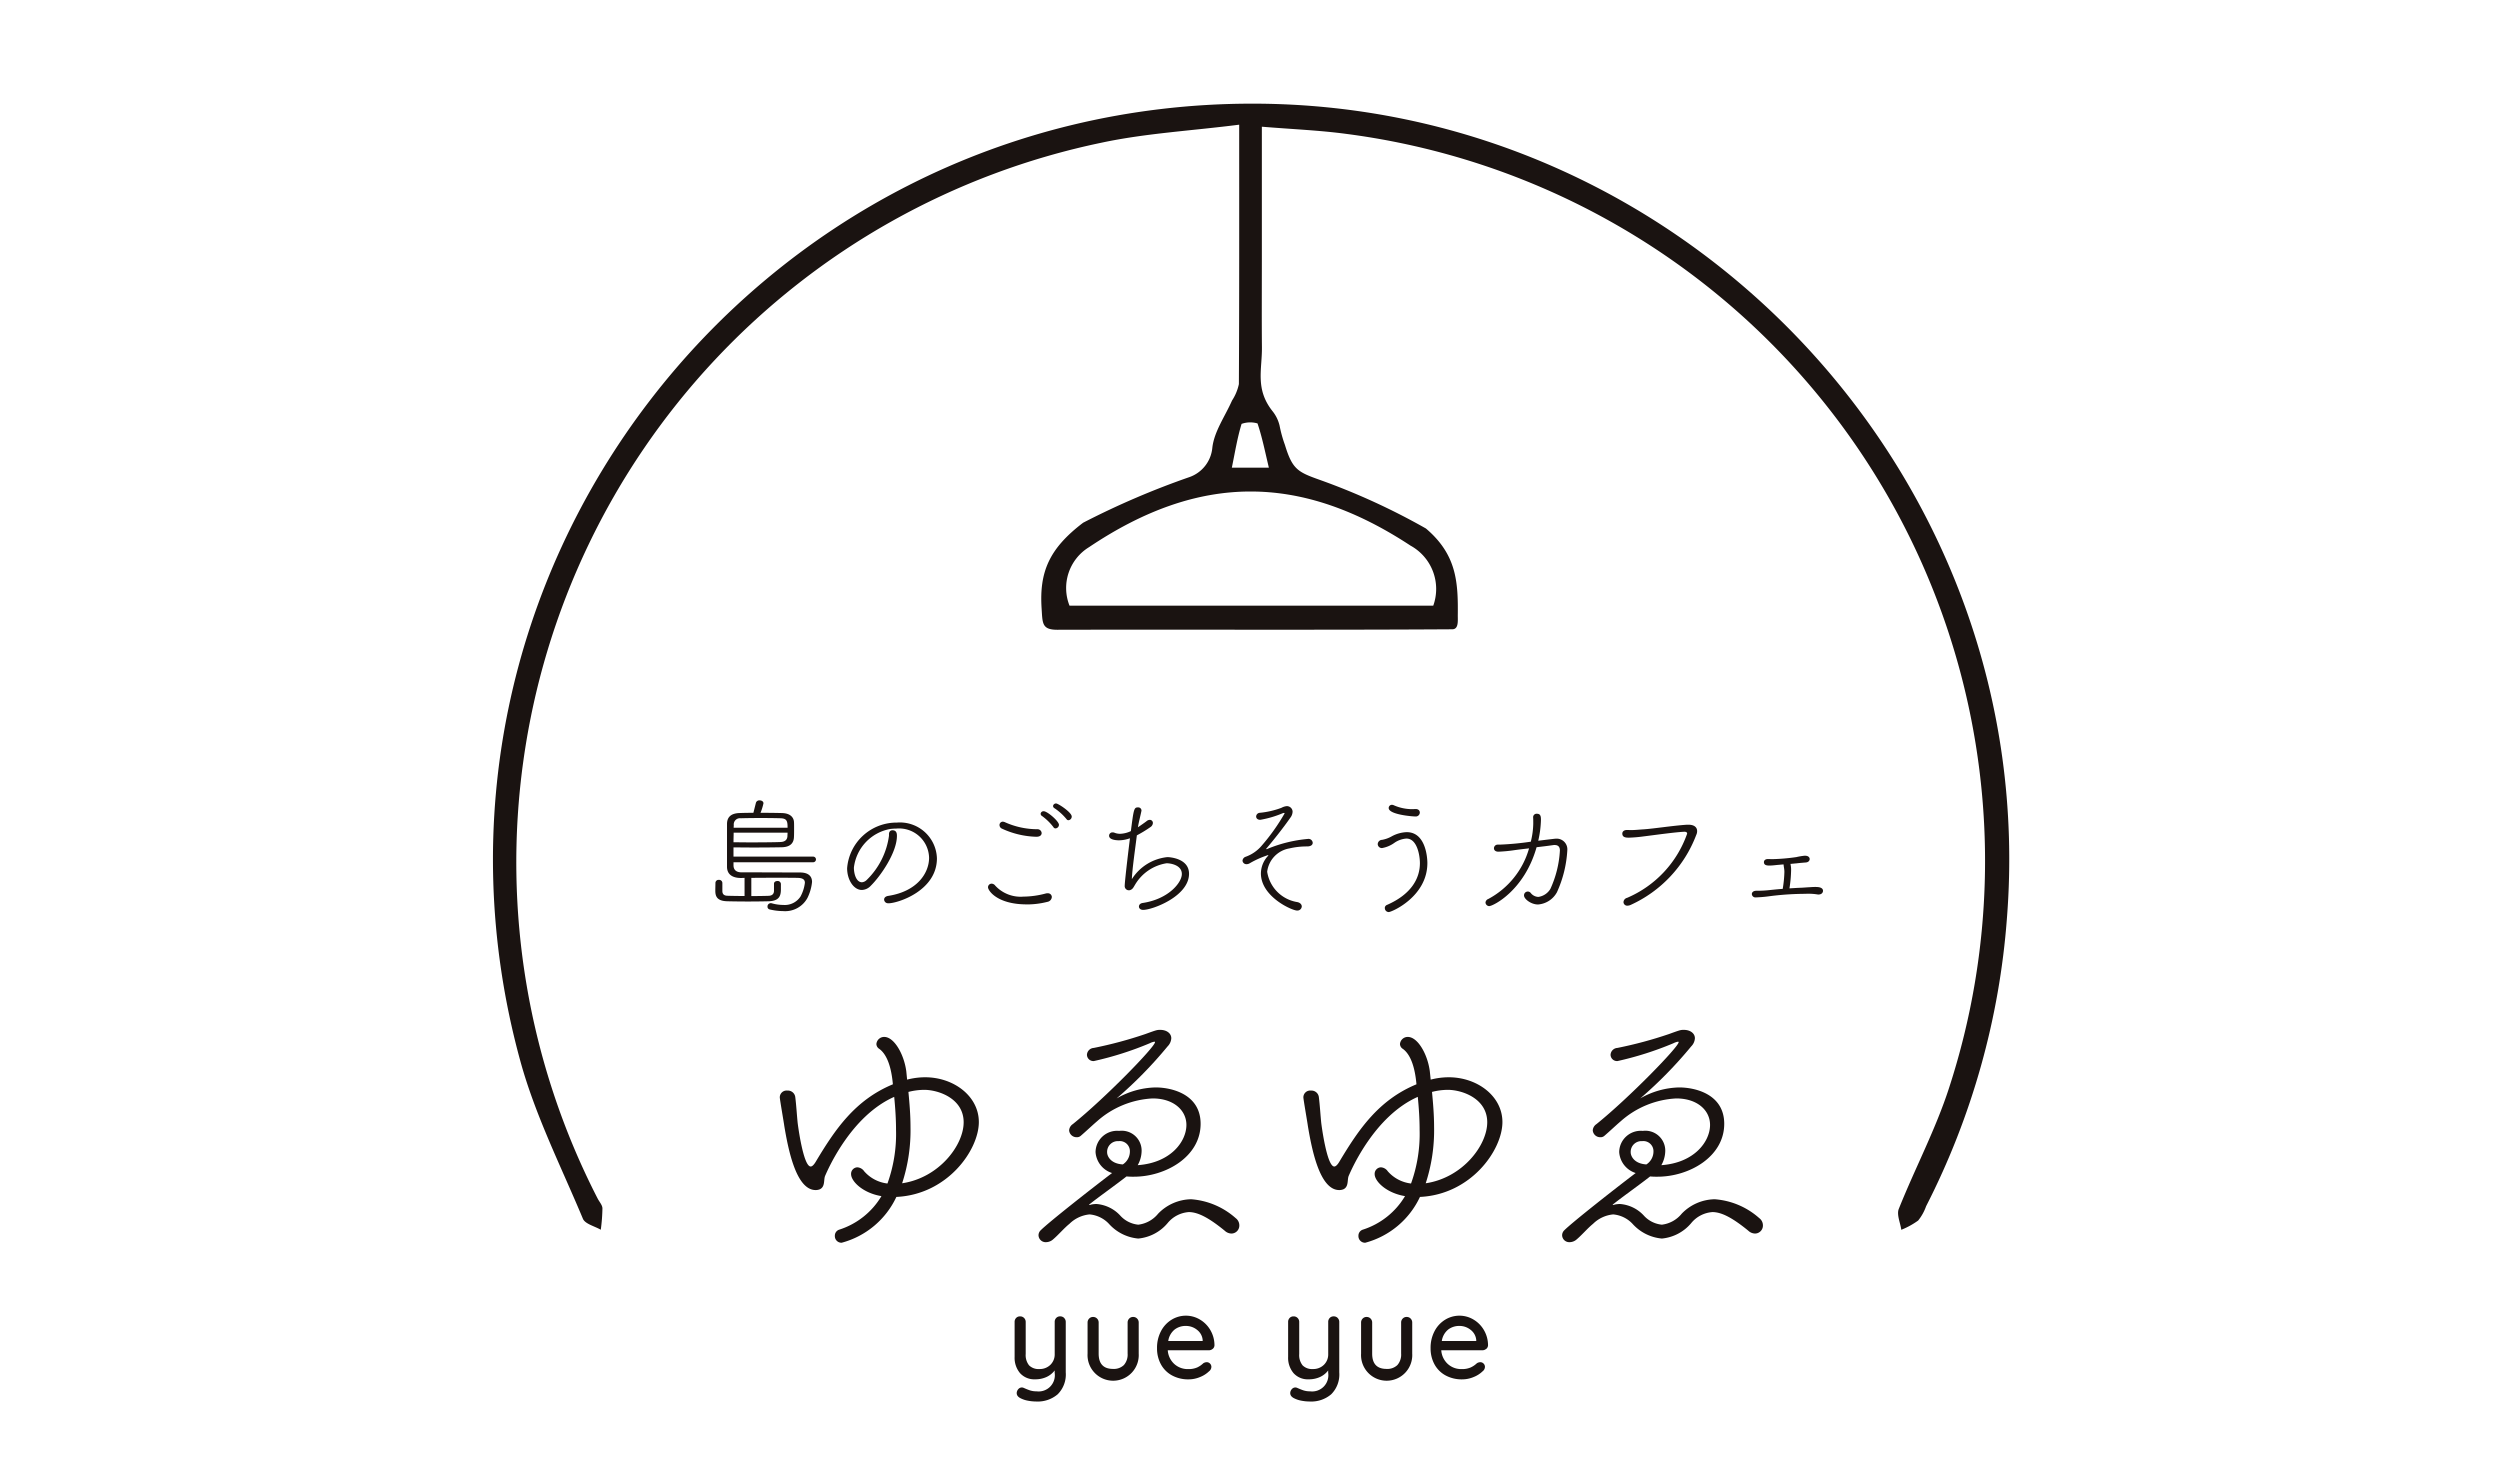 <svg xmlns="http://www.w3.org/2000/svg" xmlns:xlink="http://www.w3.org/1999/xlink" width="203.994" height="121" viewBox="0 0 203.994 121">
  <defs>
    <clipPath id="clip-path">
      <rect id="長方形_2344" data-name="長方形 2344" width="123.728" height="105.901" fill="none"/>
    </clipPath>
  </defs>
  <g id="yueyue" transform="translate(-5868 -2731)">
    <g id="グループ_10957" data-name="グループ 10957" transform="translate(5908.222 2739.458)" clip-path="url(#clip-path)">
      <path id="パス_1467" data-name="パス 1467" d="M62.742,1.881V12.722c0,2.391-.016,4.783.006,7.175.016,1.824-.572,3.418.9,5.241a2.982,2.982,0,0,1,.541,1.135,10.184,10.184,0,0,0,.438,1.578c.6,1.975,1.041,2.207,2.813,2.837a55.081,55.081,0,0,1,8.69,3.978c2.5,2.122,2.633,4.35,2.6,7.1,0,.457.071,1.121-.448,1.124-10.238.067-21.989.014-32.228.04-1.263,0-1.205-.527-1.282-1.715-.2-3.007.614-4.91,3.39-7.021a66.361,66.361,0,0,1,8.679-3.725A2.808,2.808,0,0,0,58.7,28.091c.142-1.329,1.041-2.577,1.606-3.861a3.962,3.962,0,0,0,.562-1.344c.036-6.86.025-13.72.025-21.17-3.909.5-7.62.7-11.212,1.465A59.99,59.99,0,0,0,8.544,89.34c.135.266.383.526.391.795A14.408,14.408,0,0,1,8.8,91.886c-.5-.292-1.281-.469-1.459-.9-1.781-4.259-3.892-8.442-5.105-12.867C-8.565,38.743,21.177-.031,62.029,0c35.694.027,64.281,30.865,61.514,66.4a61.721,61.721,0,0,1-6.6,23.568,3.963,3.963,0,0,1-.647,1.166,6.454,6.454,0,0,1-1.376.756c-.081-.574-.392-1.239-.205-1.706,1.327-3.32,3.02-6.514,4.111-9.9A59.828,59.828,0,0,0,69.639,2.468c-2.189-.294-4.4-.381-6.9-.587M47.051,40.965H76.728a4.034,4.034,0,0,0-1.853-4.9c-8.953-5.887-17.215-5.933-26.234.124a3.907,3.907,0,0,0-1.591,4.779M63.314,29.7c-.322-1.348-.551-2.5-.926-3.607a2.1,2.1,0,0,0-1.3.037c-.343,1.117-.53,2.281-.794,3.57Z" transform="translate(0 0)" fill="#1a1311"/>
      <path id="パス_1468" data-name="パス 1468" d="M44.592,114.753a5.825,5.825,0,0,1,1.474-.192c2.328,0,4.379,1.539,4.379,3.653,0,2.286-2.563,5.917-6.729,6.11a6.886,6.886,0,0,1-4.464,3.738.538.538,0,0,1-.556-.556.516.516,0,0,1,.363-.513,6.2,6.2,0,0,0,3.439-2.734c-1.539-.256-2.478-1.218-2.478-1.794a.53.53,0,0,1,.513-.556.73.73,0,0,1,.555.321,2.983,2.983,0,0,0,1.9,1,11.932,11.932,0,0,0,.7-4.379c0-.919-.064-1.816-.149-2.691-3.525,1.559-5.4,5.9-5.64,6.451-.129.32.021.875-.427,1.089a.9.9,0,0,1-.342.064c-1.6,0-2.242-3.332-2.564-5.255,0-.064-.363-2.157-.363-2.307a.555.555,0,0,1,.62-.555.606.606,0,0,1,.641.513c.085.662.128,1.431.192,2.072,0,.042.448,3.61,1.068,3.61q.192,0,.448-.448c1.539-2.563,3.162-4.977,6.259-6.259-.17-1.923-.726-2.627-1.131-2.905a.478.478,0,0,1-.214-.384.634.634,0,0,1,.641-.577c.812,0,1.623,1.431,1.8,2.82Zm4.614,3.482c0-1.944-2.051-2.649-3.226-2.649a5.32,5.32,0,0,0-1.281.17c.086.9.17,1.88.17,2.863a13.926,13.926,0,0,1-.683,4.592c3.012-.449,5.02-3.1,5.02-4.977" transform="translate(-10.796 -35.116)" fill="#1a1311"/>
      <path id="パス_1469" data-name="パス 1469" d="M69.191,124.719a.908.908,0,0,0,.172-.042,2.308,2.308,0,0,1,.405-.042,2.948,2.948,0,0,1,1.923.918,2.287,2.287,0,0,0,1.495.77,2.468,2.468,0,0,0,1.623-.9,3.829,3.829,0,0,1,2.692-1.175,6.143,6.143,0,0,1,3.631,1.539.737.737,0,0,1,.3.577.653.653,0,0,1-.641.683.835.835,0,0,1-.555-.235c-1.282-1.047-2.179-1.517-2.927-1.517a2.463,2.463,0,0,0-1.73.9,3.567,3.567,0,0,1-2.393,1.26,3.653,3.653,0,0,1-2.392-1.2,2.457,2.457,0,0,0-1.581-.77,2.7,2.7,0,0,0-1.645.77c-.426.342-.9.9-1.324,1.26a.881.881,0,0,1-.578.235.582.582,0,0,1-.619-.556.567.567,0,0,1,.17-.407c.684-.683,4.251-3.482,5.832-4.678A1.929,1.929,0,0,1,69.7,120.4a1.76,1.76,0,0,1,1.923-1.73,1.624,1.624,0,0,1,1.837,1.623,2.436,2.436,0,0,1-.32,1.175c2.691-.192,3.974-1.922,3.974-3.289,0-1.175-1.026-2.157-2.756-2.157a7.381,7.381,0,0,0-4.529,1.858c-.449.385-.94.855-1.346,1.2a.45.45,0,0,1-.32.106.608.608,0,0,1-.619-.555.66.66,0,0,1,.3-.513c2.628-2.115,6.708-6.3,6.708-6.687a.047.047,0,0,0-.042-.042,1.241,1.241,0,0,0-.385.129,26.717,26.717,0,0,1-4.551,1.452.523.523,0,0,1-.576-.513.59.59,0,0,1,.556-.556,33.462,33.462,0,0,0,4.208-1.132c.94-.342.961-.342,1.218-.342.513,0,.9.277.9.683a1.011,1.011,0,0,1-.3.662,34.389,34.389,0,0,1-4.165,4.252,6.636,6.636,0,0,1,3.183-.9c1.282,0,3.675.533,3.675,2.969,0,2.692-2.863,4.315-5.447,4.315a5.264,5.264,0,0,1-.6-.022c-.812.641-2.286,1.688-2.927,2.2-.086.064-.128.107-.128.128Zm3.311-4.358a.825.825,0,0,0-.918-.855.878.878,0,0,0-.94.919c0,.278.257.918,1.281.982a1.26,1.26,0,0,0,.577-1.046" transform="translate(-20.528 -34.85)" fill="#1a1311"/>
      <path id="パス_1470" data-name="パス 1470" d="M107.015,114.753a5.825,5.825,0,0,1,1.474-.192c2.328,0,4.379,1.539,4.379,3.653,0,2.286-2.563,5.917-6.729,6.11a6.886,6.886,0,0,1-4.464,3.738.538.538,0,0,1-.556-.556.516.516,0,0,1,.363-.513,6.2,6.2,0,0,0,3.439-2.734c-1.539-.256-2.478-1.218-2.478-1.794a.53.53,0,0,1,.513-.556.73.73,0,0,1,.555.321,2.983,2.983,0,0,0,1.9,1,11.931,11.931,0,0,0,.7-4.379c0-.919-.064-1.816-.149-2.691-3.525,1.559-5.4,5.9-5.64,6.451-.129.32.021.875-.427,1.089a.9.9,0,0,1-.342.064c-1.6,0-2.242-3.332-2.564-5.255,0-.064-.363-2.157-.363-2.307a.555.555,0,0,1,.62-.555.606.606,0,0,1,.641.513c.085.662.128,1.431.192,2.072,0,.042.448,3.61,1.068,3.61q.192,0,.448-.448c1.539-2.563,3.162-4.977,6.259-6.259-.17-1.923-.726-2.627-1.131-2.905a.478.478,0,0,1-.214-.384.634.634,0,0,1,.641-.577c.812,0,1.623,1.431,1.795,2.82Zm4.614,3.482c0-1.944-2.051-2.649-3.226-2.649a5.32,5.32,0,0,0-1.281.17c.086.9.17,1.88.17,2.863a13.926,13.926,0,0,1-.683,4.592c3.012-.449,5.02-3.1,5.02-4.977" transform="translate(-30.496 -35.116)" fill="#1a1311"/>
      <path id="パス_1471" data-name="パス 1471" d="M131.614,124.719a.909.909,0,0,0,.172-.042,2.308,2.308,0,0,1,.405-.042,2.948,2.948,0,0,1,1.923.918,2.287,2.287,0,0,0,1.495.77,2.468,2.468,0,0,0,1.623-.9,3.829,3.829,0,0,1,2.692-1.175,6.143,6.143,0,0,1,3.632,1.539.737.737,0,0,1,.3.577.653.653,0,0,1-.641.683.835.835,0,0,1-.555-.235c-1.282-1.047-2.179-1.517-2.926-1.517a2.463,2.463,0,0,0-1.73.9,3.567,3.567,0,0,1-2.393,1.26,3.653,3.653,0,0,1-2.392-1.2,2.458,2.458,0,0,0-1.581-.77,2.7,2.7,0,0,0-1.645.77c-.426.342-.9.9-1.324,1.26a.881.881,0,0,1-.578.235.582.582,0,0,1-.619-.556.567.567,0,0,1,.17-.407c.684-.683,4.251-3.482,5.832-4.678a1.929,1.929,0,0,1-1.346-1.709,1.76,1.76,0,0,1,1.923-1.73,1.624,1.624,0,0,1,1.837,1.623,2.436,2.436,0,0,1-.32,1.175c2.691-.192,3.974-1.922,3.974-3.289,0-1.175-1.026-2.157-2.756-2.157a7.381,7.381,0,0,0-4.529,1.858c-.449.385-.94.855-1.346,1.2a.45.45,0,0,1-.32.106.608.608,0,0,1-.619-.555.66.66,0,0,1,.3-.513c2.628-2.115,6.708-6.3,6.708-6.687a.047.047,0,0,0-.042-.042,1.241,1.241,0,0,0-.385.129A26.716,26.716,0,0,1,132,112.97a.523.523,0,0,1-.576-.513.59.59,0,0,1,.556-.556,33.461,33.461,0,0,0,4.208-1.132c.94-.342.961-.342,1.218-.342.513,0,.9.277.9.683a1.012,1.012,0,0,1-.3.662,34.4,34.4,0,0,1-4.165,4.252,6.636,6.636,0,0,1,3.183-.9c1.282,0,3.675.533,3.675,2.969,0,2.692-2.863,4.315-5.447,4.315a5.266,5.266,0,0,1-.6-.022c-.812.641-2.286,1.688-2.927,2.2-.086.064-.128.107-.128.128Zm3.311-4.358a.825.825,0,0,0-.918-.855.878.878,0,0,0-.94.919c0,.278.257.918,1.281.982a1.26,1.26,0,0,0,.577-1.046" transform="translate(-40.228 -34.85)" fill="#1a1311"/>
      <path id="パス_1472" data-name="パス 1472" d="M28,88.113v.24c0,.419.262.585.669.585h.784c1.212,0,3.167.011,3.983.011.617,0,.972.261.972.773a3.775,3.775,0,0,1-.376,1.307A2.067,2.067,0,0,1,32.051,92.1a4.929,4.929,0,0,1-1.1-.136.225.225,0,0,1-.177-.231.269.269,0,0,1,.261-.281.233.233,0,0,1,.083.01,3.551,3.551,0,0,0,.951.135,1.532,1.532,0,0,0,1.4-.69,3.128,3.128,0,0,0,.356-1.118c0-.272-.189-.387-.565-.4-.324-.01-.962-.01-1.673-.01s-1.495,0-2.133.01v1.484c.576,0,1.118-.01,1.411-.021s.428-.157.439-.387v-.6c0-.146.136-.22.272-.22a.261.261,0,0,1,.292.23v.439c0,.543-.136.94-.951.982-.387.011-1.066.021-1.735.021s-1.348-.01-1.725-.021c-.806-.031-.941-.407-.941-.857,0-.22.01-.523.01-.637a.255.255,0,0,1,.283-.251.261.261,0,0,1,.282.251v.658c0,.2.083.376.4.387s.836.021,1.411.021V89.388l-.251.01h-.031c-.753,0-1.14-.324-1.15-.9V85c0-.543.293-.867.983-.9.251-.01.68-.021,1.17-.021.063-.251.209-.827.209-.827a.293.293,0,0,1,.3-.188c.157,0,.313.084.313.241a4.64,4.64,0,0,1-.24.774c.7,0,1.4.01,1.756.021.775.021.952.45.973.711.01.114.01.3.01.5,0,.272,0,.576-.01.721-.01.45-.229.836-.983.858-.417.01-1.359.021-2.268.021-.637,0-1.265-.01-1.684-.01v.753h6.5a.23.23,0,0,1,0,.46Zm.012-2.415c0,.241-.012.5-.012.784.324,0,.837.011,1.391.011.961,0,2.038-.011,2.456-.031.387-.021.544-.209.554-.491,0-.073.01-.167.01-.272Zm4.4-.4c0-.532-.053-.752-.554-.773-.272-.01-.931-.021-1.6-.021s-1.348.01-1.662.021a.507.507,0,0,0-.574.554c0,.073-.01.146-.01.219Z" transform="translate(-8.37 -26.214)" fill="#1a1311"/>
      <path id="パス_1473" data-name="パス 1473" d="M45.59,92.292a.315.315,0,0,1-.345-.3c0-.136.1-.261.335-.3,2.363-.366,3.334-1.861,3.334-3.115A2.449,2.449,0,0,0,46.238,86.2a4.073,4.073,0,0,0-.491.032,3.635,3.635,0,0,0-2.968,3.157c0,.523.2,1.192.658,1.192a.617.617,0,0,0,.376-.177,6.187,6.187,0,0,0,1.829-3.617v-.125c0-.23.136-.324.283-.324.345,0,.365.282.365.459,0,1.338-1.307,3.252-2.132,4.067a1.039,1.039,0,0,1-.732.345c-.648,0-1.2-.8-1.2-1.777a4.044,4.044,0,0,1,4.056-3.721,3.021,3.021,0,0,1,3.272,2.917c0,2.645-3.189,3.669-3.962,3.669" transform="translate(-13.325 -27.048)" fill="#1a1311"/>
      <path id="パス_1474" data-name="パス 1474" d="M62.192,91.667c-2.456,0-3.167-1.15-3.167-1.391a.294.294,0,0,1,.293-.3.378.378,0,0,1,.293.157,2.813,2.813,0,0,0,2.3.9,7.219,7.219,0,0,0,1.808-.251.5.5,0,0,1,.168-.021.315.315,0,0,1,.345.3.433.433,0,0,1-.365.4,6.786,6.786,0,0,1-1.673.209m.8-5.52a7.107,7.107,0,0,1-2.844-.669.324.324,0,0,1-.188-.282.272.272,0,0,1,.272-.282.51.51,0,0,1,.188.052,6.475,6.475,0,0,0,2.634.565.335.335,0,0,1,.345.313c0,.157-.125.3-.408.3m1.37-.784a4.427,4.427,0,0,0-.92-.9.226.226,0,0,1-.125-.188.235.235,0,0,1,.251-.209c.3,0,1.244.816,1.244,1.108a.3.3,0,0,1-.282.293.19.19,0,0,1-.168-.1m1.066-.658a4.533,4.533,0,0,0-.962-.878.228.228,0,0,1-.136-.188.239.239,0,0,1,.261-.209c.156,0,1.264.721,1.264,1.066a.3.3,0,0,1-.271.3.185.185,0,0,1-.157-.094" transform="translate(-18.627 -26.329)" fill="#1a1311"/>
      <path id="パス_1475" data-name="パス 1475" d="M74.276,86.589c-.209,0-.816-.031-.816-.376a.273.273,0,0,1,.283-.272.408.408,0,0,1,.188.042,1.279,1.279,0,0,0,.418.074,2.184,2.184,0,0,0,.888-.22c.23-1.777.25-1.934.575-1.934a.264.264,0,0,1,.292.251c0,.021-.01.042-.01.063-.094.449-.209.868-.282,1.307.22-.146.565-.387.71-.5a.419.419,0,0,1,.261-.105.25.25,0,0,1,.251.261.431.431,0,0,1-.209.335,9.919,9.919,0,0,1-1.1.669c-.125,1.035-.376,2.718-.408,3.575a3.9,3.9,0,0,1,2.9-1.8c.125,0,1.766.074,1.766,1.359,0,1.84-2.99,2.948-3.742,2.948-.231,0-.345-.136-.345-.272s.1-.261.3-.292c2.111-.314,3.2-1.662,3.2-2.363,0-.742-.931-.878-1.244-.878a3.642,3.642,0,0,0-2.582,1.766c-.1.157-.168.335-.355.408a.3.3,0,0,1-.136.032.341.341,0,0,1-.345-.345c0-.136.042-.753.428-3.9a2.741,2.741,0,0,1-.888.167" transform="translate(-23.183 -26.479)" fill="#1a1311"/>
      <path id="パス_1476" data-name="パス 1476" d="M91.384,89.113a2.959,2.959,0,0,0,2.456,2.467c.251.052.366.209.366.356a.358.358,0,0,1-.387.334c-.408,0-2.948-1.129-2.948-3.031a2.123,2.123,0,0,1,.554-1.4.148.148,0,0,0,.052-.084c0-.01-.01-.01-.021-.01a7.6,7.6,0,0,0-1.5.669.488.488,0,0,1-.251.073.316.316,0,0,1-.335-.282.371.371,0,0,1,.261-.324,3.044,3.044,0,0,0,1.3-.9,16.437,16.437,0,0,0,1.872-2.635c0-.031-.021-.042-.052-.042a.4.4,0,0,0-.116.031,8.222,8.222,0,0,1-1.818.532c-.23,0-.335-.136-.335-.272a.316.316,0,0,1,.3-.3,6.912,6.912,0,0,0,1.766-.408,1.149,1.149,0,0,1,.418-.136.467.467,0,0,1,.491.45.86.86,0,0,1-.188.5c-.628.9-1.443,1.912-1.923,2.477-.032.031-.042.052-.042.063a.022.022,0,0,0,.021.021.262.262,0,0,0,.073-.021,11.229,11.229,0,0,1,3.314-.815.343.343,0,0,1,.387.313c0,.177-.157.3-.46.3A6.219,6.219,0,0,0,93.2,87.2a2.2,2.2,0,0,0-1.818,1.913" transform="translate(-28.206 -26.43)" fill="#1a1311"/>
      <path id="パス_1477" data-name="パス 1477" d="M106.066,92.024a.273.273,0,0,1,.178-.261c2.007-.879,2.687-2.185,2.687-3.408,0-.617-.22-2.007-1.1-2.007a1.968,1.968,0,0,0-.962.335,2.443,2.443,0,0,1-1.014.439.331.331,0,0,1-.365-.324.363.363,0,0,1,.355-.345,2.5,2.5,0,0,0,.8-.293,2.732,2.732,0,0,1,1.212-.334c1.537,0,1.683,2.048,1.683,2.519,0,2.749-2.916,4-3.146,4a.319.319,0,0,1-.324-.324m2.489-7.475c-.261,0-2.175-.157-2.175-.69a.259.259,0,0,1,.262-.261.353.353,0,0,1,.166.042,3.76,3.76,0,0,0,1.517.313c.073,0,.156-.01.23-.01.209-.01.365.094.365.293a.329.329,0,0,1-.365.313" transform="translate(-33.292 -26.382)" fill="#1a1311"/>
      <path id="パス_1478" data-name="パス 1478" d="M118.661,92.2a.314.314,0,0,1-.324-.293.346.346,0,0,1,.231-.292,6.769,6.769,0,0,0,3.324-4.129c-.355.041-.732.083-1.118.136a12.122,12.122,0,0,1-1.38.136c-.261,0-.367-.136-.367-.283a.3.3,0,0,1,.3-.293h.167a23.187,23.187,0,0,0,2.54-.24,6.461,6.461,0,0,0,.2-1.474c0-.2,0-.366-.01-.512v-.021a.28.28,0,0,1,.313-.272c.3,0,.324.229.324.5a8.371,8.371,0,0,1-.22,1.7c1.37-.167,1.391-.167,1.433-.167a.871.871,0,0,1,.94.931,9.509,9.509,0,0,1-.847,3.439,1.921,1.921,0,0,1-1.547,1c-.565,0-1.139-.449-1.139-.732a.307.307,0,0,1,.553-.2.824.824,0,0,0,.617.314,1.363,1.363,0,0,0,.983-.659,8.622,8.622,0,0,0,.774-3.125c0-.272-.116-.45-.429-.45a.656.656,0,0,0-.146.011c-.439.063-.868.115-1.328.168-1,3.544-3.554,4.8-3.847,4.8" transform="translate(-37.346 -26.72)" fill="#1a1311"/>
      <path id="パス_1479" data-name="パス 1479" d="M135.069,92.572a.3.3,0,0,1-.324-.293.382.382,0,0,1,.293-.345,8.877,8.877,0,0,0,4.9-5.236c0-.126-.1-.157-.219-.157h-.042c-.816.042-2.624.3-3.356.387a10.968,10.968,0,0,1-1.129.094c-.23,0-.543-.01-.543-.335,0-.146.115-.292.387-.292h.042c.084,0,.177.01.261.01.356,0,.69-.042,1.066-.063.888-.063,2.363-.3,3.523-.376h.116c.5,0,.71.23.71.523a.712.712,0,0,1-.073.313,10.261,10.261,0,0,1-5.352,5.708.677.677,0,0,1-.261.062" transform="translate(-42.494 -27.129)" fill="#1a1311"/>
      <path id="パス_1480" data-name="パス 1480" d="M152.672,90.372c-.136.01-.251.021-.356.031-.282.021-.522.062-.784.062-.219,0-.459-.021-.459-.281,0-.126.1-.251.335-.251h.01c.114,0,.219.01.313.01a16.209,16.209,0,0,0,1.986-.168,5.255,5.255,0,0,1,.69-.114c.345,0,.4.188.4.272,0,.136-.114.272-.334.282-.261.021-.5.042-.763.073-.146.01-.313.031-.471.042a2.135,2.135,0,0,1,.052.513,10.24,10.24,0,0,1-.136,1.484c.335-.021.669-.042.962-.052.231-.01.46-.032.68-.042.157-.01.3-.021.46-.021.251,0,.638.021.638.324,0,.011-.011.292-.376.292a.394.394,0,0,1-.1-.01,4.4,4.4,0,0,0-.732-.052c-.2,0-.4.01-.606.01a23.264,23.264,0,0,0-2.53.188,10.874,10.874,0,0,1-1.14.1.291.291,0,0,1-.324-.272c0-.136.114-.271.376-.271h.136a8.868,8.868,0,0,0,.92-.053c.293-.031.68-.073,1.087-.1a9.515,9.515,0,0,0,.136-1.359v-.073c-.01-.251-.052-.355-.062-.533Z" transform="translate(-47.363 -28.296)" fill="#1a1311"/>
      <path id="パス_1481" data-name="パス 1481" d="M66.241,144.717a.445.445,0,0,1,.129.324v4.116a2.278,2.278,0,0,1-.657,1.782,2.5,2.5,0,0,1-1.735.591,3.675,3.675,0,0,1-.695-.067,2.121,2.121,0,0,1-.563-.181c-.235-.108-.352-.254-.352-.439a.553.553,0,0,1,.018-.124.545.545,0,0,1,.162-.248.369.369,0,0,1,.238-.086.351.351,0,0,1,.144.029c.2.088.371.159.524.209a1.693,1.693,0,0,0,.533.076,1.323,1.323,0,0,0,1.478-1.515v-.19a1.741,1.741,0,0,1-.663.534,2.164,2.164,0,0,1-.929.191,1.557,1.557,0,0,1-1.234-.505,1.938,1.938,0,0,1-.442-1.324v-2.849a.455.455,0,0,1,.124-.329.427.427,0,0,1,.323-.129.439.439,0,0,1,.329.134.448.448,0,0,1,.129.324v2.611a1.337,1.337,0,0,0,.276.928,1.085,1.085,0,0,0,.838.3,1.235,1.235,0,0,0,.9-.343,1.184,1.184,0,0,0,.352-.886v-2.611a.455.455,0,0,1,.124-.329.428.428,0,0,1,.323-.129.439.439,0,0,1,.329.134" transform="translate(-19.629 -45.628)" fill="#1a1311"/>
      <path id="パス_1482" data-name="パス 1482" d="M74.938,144.787a.448.448,0,0,1,.129.324v2.534a2.09,2.09,0,1,1-4.173,0v-2.534a.448.448,0,0,1,.129-.324.423.423,0,0,1,.318-.133.438.438,0,0,1,.329.133.448.448,0,0,1,.129.324v2.534q0,1.248,1.172,1.248a1.179,1.179,0,0,0,.886-.315,1.29,1.29,0,0,0,.305-.934v-2.534a.448.448,0,0,1,.129-.324.423.423,0,0,1,.318-.133.438.438,0,0,1,.329.133" transform="translate(-22.373 -45.651)" fill="#1a1311"/>
      <path id="パス_1483" data-name="パス 1483" d="M83.721,147.2a.46.46,0,0,1-.315.119H80.052a1.661,1.661,0,0,0,.529,1.115,1.618,1.618,0,0,0,1.129.42,1.767,1.767,0,0,0,.743-.133,1.866,1.866,0,0,0,.5-.343.538.538,0,0,1,.277-.086.366.366,0,0,1,.271.114.377.377,0,0,1,.11.267.469.469,0,0,1-.191.362,2.219,2.219,0,0,1-.733.467,2.4,2.4,0,0,1-.934.191,2.758,2.758,0,0,1-1.358-.324,2.253,2.253,0,0,1-.9-.9,2.684,2.684,0,0,1-.319-1.315,2.9,2.9,0,0,1,.329-1.406,2.375,2.375,0,0,1,.867-.928,2.232,2.232,0,0,1,2.3-.01,2.39,2.39,0,0,1,.858.867,2.469,2.469,0,0,1,.333,1.239.406.406,0,0,1-.142.29m-3.116-1.572a1.475,1.475,0,0,0-.514.929H82.9v-.077a1.166,1.166,0,0,0-.452-.829,1.436,1.436,0,0,0-.92-.324,1.473,1.473,0,0,0-.924.3" transform="translate(-24.987 -45.598)" fill="#1a1311"/>
      <path id="パス_1484" data-name="パス 1484" d="M98.849,144.717a.446.446,0,0,1,.129.324v4.116a2.278,2.278,0,0,1-.657,1.782,2.5,2.5,0,0,1-1.735.591,3.674,3.674,0,0,1-.695-.067,2.121,2.121,0,0,1-.563-.181c-.235-.108-.352-.254-.352-.439a.553.553,0,0,1,.018-.124.545.545,0,0,1,.162-.248.369.369,0,0,1,.238-.086.351.351,0,0,1,.144.029c.2.088.371.159.524.209a1.693,1.693,0,0,0,.533.076,1.323,1.323,0,0,0,1.478-1.515v-.19a1.741,1.741,0,0,1-.663.534,2.164,2.164,0,0,1-.929.191,1.557,1.557,0,0,1-1.234-.505,1.938,1.938,0,0,1-.442-1.324v-2.849a.455.455,0,0,1,.124-.329.427.427,0,0,1,.323-.129.439.439,0,0,1,.329.134.448.448,0,0,1,.129.324v2.611a1.337,1.337,0,0,0,.276.928,1.085,1.085,0,0,0,.838.3,1.235,1.235,0,0,0,.9-.343,1.184,1.184,0,0,0,.352-.886v-2.611a.455.455,0,0,1,.124-.329.429.429,0,0,1,.323-.129.439.439,0,0,1,.329.134" transform="translate(-29.919 -45.628)" fill="#1a1311"/>
      <path id="パス_1485" data-name="パス 1485" d="M107.547,144.787a.448.448,0,0,1,.129.324v2.534a2.09,2.09,0,1,1-4.173,0v-2.534a.448.448,0,0,1,.129-.324.423.423,0,0,1,.318-.133.438.438,0,0,1,.329.133.448.448,0,0,1,.129.324v2.534q0,1.248,1.172,1.248a1.179,1.179,0,0,0,.886-.315,1.29,1.29,0,0,0,.305-.934v-2.534a.448.448,0,0,1,.129-.324.423.423,0,0,1,.318-.133.438.438,0,0,1,.329.133" transform="translate(-32.664 -45.651)" fill="#1a1311"/>
      <path id="パス_1486" data-name="パス 1486" d="M116.329,147.2a.459.459,0,0,1-.315.119H112.66a1.661,1.661,0,0,0,.529,1.115,1.618,1.618,0,0,0,1.129.42,1.762,1.762,0,0,0,.743-.133,1.858,1.858,0,0,0,.505-.343.538.538,0,0,1,.277-.086.365.365,0,0,1,.271.114.377.377,0,0,1,.11.267.469.469,0,0,1-.191.362,2.219,2.219,0,0,1-.733.467,2.4,2.4,0,0,1-.934.191,2.758,2.758,0,0,1-1.358-.324,2.254,2.254,0,0,1-.9-.9,2.684,2.684,0,0,1-.319-1.315,2.9,2.9,0,0,1,.329-1.406,2.375,2.375,0,0,1,.867-.928,2.232,2.232,0,0,1,2.3-.01,2.39,2.39,0,0,1,.858.867,2.469,2.469,0,0,1,.333,1.239.406.406,0,0,1-.142.29m-3.116-1.572a1.475,1.475,0,0,0-.514.929h2.81v-.077a1.166,1.166,0,0,0-.452-.829,1.436,1.436,0,0,0-.92-.324,1.472,1.472,0,0,0-.924.3" transform="translate(-35.278 -45.598)" fill="#1a1311"/>
    </g>
    <g id="グループ_11247" data-name="グループ 11247">
      <rect id="長方形_2594" data-name="長方形 2594" width="203.994" height="121" transform="translate(5868 2731)" fill="none"/>
    </g>
  </g>
</svg>
